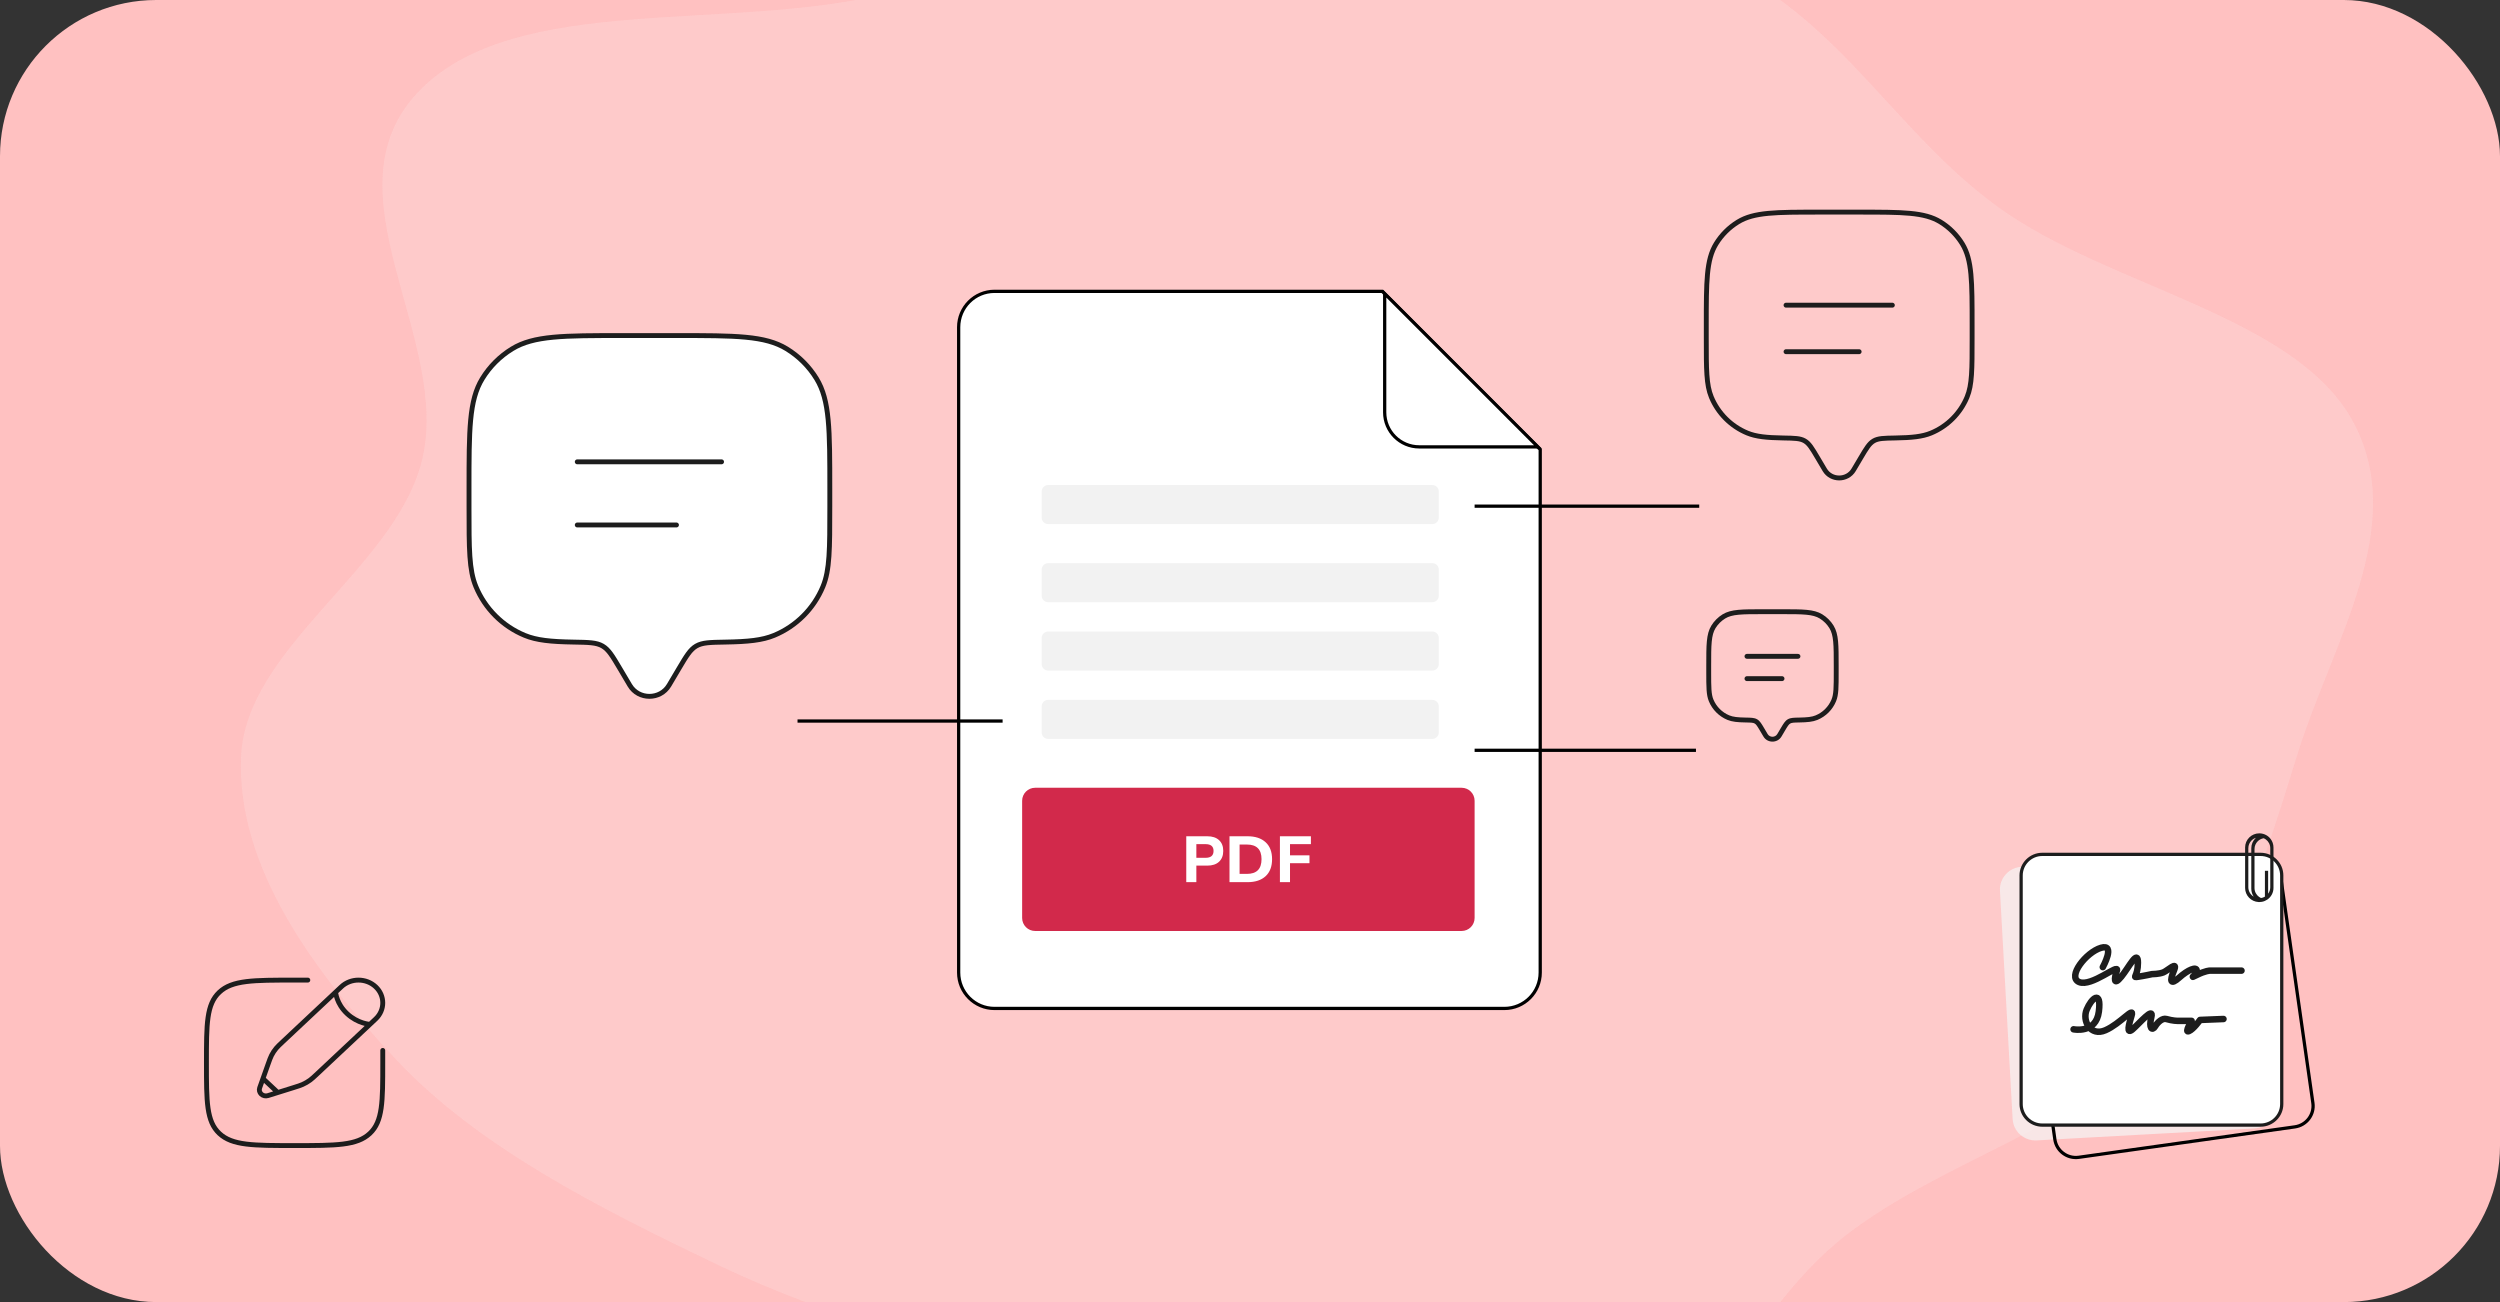 <svg width="768" height="400" viewBox="0 0 768 400" fill="none" xmlns="http://www.w3.org/2000/svg">
<rect x="0" y="0" width="768" height="400" fill="#333333" stroke="none"/>
<g clip-path="url(#clip0_5979_90796)">
<rect width="768" height="400" rx="48" fill="#FFC1C1"/>
<path opacity="0.17" fill-rule="evenodd" clip-rule="evenodd" d="M398.757 -41.889C445.079 -43.389 490.988 -29.453 529.64 -10.487C566.43 7.565 582.401 40.865 613.963 63.71C647.756 88.17 704.894 96.846 722.706 129.258C740.307 161.288 716.505 197.427 705.956 231.114C696.233 262.16 687.435 293.951 662.928 320.148C639.063 345.659 596.527 356.799 567.465 379.159C532.237 406.263 521.975 455.95 473.097 466.2C425.399 476.203 381.222 441.888 335.432 427.82C296.113 415.74 256.478 405.77 220.723 388.664C183.777 370.988 146.915 352.356 121.803 325.613C95.919 298.048 72.671 266.034 74.059 232.476C75.438 199.139 120.58 175.099 129.381 142.389C139.6 104.41 98.245 58.685 129.216 27.482C158.983 -2.507 225.396 10.043 272.871 -2.176C316.43 -13.386 352.686 -40.398 398.757 -41.889Z" fill="#FBFBFB"/>
<path d="M294.5 298.771V100.527C294.5 94.437 299.429 89.5 305.512 89.5H424.626L473.155 138.094V298.771C473.155 304.861 468.226 309.798 462.144 309.798H305.512C299.432 309.798 294.5 304.863 294.5 298.771Z" fill="white" stroke="black"/>
<path d="M440 173H322C320.895 173 320 173.895 320 175V183C320 184.105 320.895 185 322 185H440C441.105 185 442 184.105 442 183V175C442 173.895 441.105 173 440 173Z" fill="#F2F2F2"/>
<path d="M440 149H322C320.895 149 320 149.895 320 151V159C320 160.105 320.895 161 322 161H440C441.105 161 442 160.105 442 159V151C442 149.895 441.105 149 440 149Z" fill="#F2F2F2"/>
<path d="M440 215H322C320.895 215 320 215.895 320 217V225C320 226.105 320.895 227 322 227H440C441.105 227 442 226.105 442 225V217C442 215.895 441.105 215 440 215Z" fill="#F2F2F2"/>
<path d="M440 194H322C320.895 194 320 194.895 320 196V204C320 205.105 320.895 206 322 206H440C441.105 206 442 205.105 442 204V196C442 194.895 441.105 194 440 194Z" fill="#F2F2F2"/>
<path d="M425.375 126.66V90.207L472.449 137.281H435.996C430.132 137.281 425.375 132.527 425.375 126.66Z" fill="white" stroke="black"/>
<path d="M314 246C314 243.791 315.791 242 318 242H449C451.209 242 453 243.791 453 246V282C453 284.209 451.209 286 449 286H318C315.791 286 314 284.209 314 282V246Z" fill="#D2294B"/>
<path d="M364.42 271V256.9H370.86C372.433 256.9 373.647 257.3 374.5 258.1C375.353 258.887 375.78 259.987 375.78 261.4C375.78 262.813 375.353 263.92 374.5 264.72C373.647 265.52 372.433 265.92 370.86 265.92H367.52V271H364.42ZM367.52 263.52H370.34C371.98 263.52 372.8 262.813 372.8 261.4C372.8 260.013 371.98 259.32 370.34 259.32H367.52V263.52ZM377.701 271V256.9H383.221C385.621 256.9 387.481 257.513 388.801 258.74C390.121 259.953 390.781 261.687 390.781 263.94C390.781 266.193 390.121 267.933 388.801 269.16C387.481 270.387 385.621 271 383.221 271H377.701ZM380.801 268.46H383.041C386.041 268.46 387.541 266.953 387.541 263.94C387.541 260.94 386.041 259.44 383.041 259.44H380.801V268.46ZM393.19 271V256.9H402.71V259.32H396.29V262.76H402.27V265.18H396.29V271H393.19Z" fill="white"/>
<path d="M569.437 144.33L570.083 144.712L569.437 144.33ZM571.651 140.591L571.005 140.209L571.651 140.591ZM558.349 140.591L557.704 140.973H557.704L558.349 140.591ZM560.563 144.33L561.208 143.948L560.563 144.33ZM525.721 121.977L526.414 121.69L525.721 121.977ZM547.808 134.546L547.795 135.296L547.808 134.546ZM536.77 133.027L536.483 133.72L536.483 133.72L536.77 133.027ZM604.279 121.977L604.972 122.264L604.279 121.977ZM582.192 134.546L582.18 133.796L582.192 134.546ZM593.23 133.027L593.517 133.72V133.72L593.23 133.027ZM596.084 68.173L595.693 68.812L596.084 68.173ZM602.825 74.913L603.464 74.521L602.825 74.913ZM533.916 68.173L533.524 67.533L533.916 68.173ZM527.175 74.913L526.536 74.521L527.175 74.913ZM554.395 135.438L554.772 134.789H554.772L554.395 135.438ZM570.083 144.712L572.296 140.973L571.005 140.209L568.792 143.948L570.083 144.712ZM557.704 140.973L559.917 144.712L561.208 143.948L558.995 140.209L557.704 140.973ZM568.792 143.948C567.109 146.791 562.891 146.791 561.208 143.948L559.917 144.712C562.181 148.536 567.819 148.536 570.083 144.712L568.792 143.948ZM558.875 65.914H571.125V64.414H558.875V65.914ZM605.083 99.872V103.956H606.583V99.872H605.083ZM524.917 103.956V99.872H523.417V103.956H524.917ZM523.417 103.956C523.417 108.702 523.416 112.299 523.613 115.178C523.81 118.063 524.207 120.282 525.028 122.264L526.414 121.69C525.681 119.921 525.301 117.885 525.109 115.076C524.917 112.26 524.917 108.722 524.917 103.956H523.417ZM547.82 133.796C542.694 133.708 539.609 133.391 537.057 132.334L536.483 133.72C539.324 134.896 542.669 135.207 547.795 135.296L547.82 133.796ZM525.028 122.264C527.176 127.451 531.297 131.571 536.483 133.72L537.057 132.334C532.238 130.338 528.41 126.509 526.414 121.69L525.028 122.264ZM605.083 103.956C605.083 108.722 605.083 112.26 604.891 115.076C604.699 117.885 604.319 119.921 603.586 121.69L604.972 122.264C605.793 120.282 606.191 118.063 606.387 115.178C606.584 112.299 606.583 108.702 606.583 103.956H605.083ZM582.205 135.296C587.331 135.207 590.676 134.896 593.517 133.72L592.943 132.334C590.391 133.391 587.306 133.708 582.18 133.796L582.205 135.296ZM603.586 121.69C601.59 126.509 597.762 130.338 592.943 132.334L593.517 133.72C598.703 131.571 602.824 127.451 604.972 122.264L603.586 121.69ZM571.125 65.914C577.823 65.914 582.794 65.915 586.705 66.287C590.606 66.658 593.375 67.392 595.693 68.812L596.476 67.533C593.884 65.945 590.857 65.175 586.847 64.793C582.848 64.413 577.794 64.414 571.125 64.414V65.914ZM606.583 99.872C606.583 93.204 606.584 88.149 606.204 84.15C605.823 80.14 605.053 77.114 603.464 74.521L602.185 75.305C603.605 77.622 604.34 80.392 604.711 84.292C605.083 88.204 605.083 93.175 605.083 99.872H606.583ZM595.693 68.812C598.339 70.434 600.564 72.659 602.185 75.305L603.464 74.521C601.719 71.673 599.324 69.278 596.476 67.533L595.693 68.812ZM558.875 64.414C552.206 64.414 547.152 64.413 543.153 64.793C539.143 65.175 536.116 65.945 533.524 67.533L534.308 68.812C536.625 67.392 539.395 66.658 543.295 66.287C547.207 65.915 552.177 65.914 558.875 65.914V64.414ZM524.917 99.872C524.917 93.175 524.918 88.204 525.289 84.292C525.66 80.392 526.395 77.622 527.815 75.305L526.536 74.521C524.947 77.114 524.177 80.14 523.796 84.15C523.416 88.149 523.417 93.204 523.417 99.872H524.917ZM533.524 67.533C530.676 69.278 528.281 71.673 526.536 74.521L527.815 75.305C529.436 72.659 531.661 70.434 534.308 68.812L533.524 67.533ZM558.995 140.209C558.143 138.77 557.479 137.646 556.851 136.785C556.215 135.912 555.583 135.261 554.772 134.789L554.018 136.086C554.586 136.416 555.073 136.892 555.639 137.669C556.215 138.459 556.838 139.51 557.704 140.973L558.995 140.209ZM547.795 135.296C549.545 135.326 550.806 135.348 551.804 135.459C552.787 135.568 553.452 135.757 554.018 136.086L554.772 134.789C553.959 134.316 553.066 134.089 551.969 133.968C550.885 133.848 549.543 133.826 547.82 133.796L547.795 135.296ZM572.296 140.973C573.162 139.51 573.785 138.459 574.361 137.669C574.927 136.892 575.414 136.416 575.982 136.086L575.228 134.789C574.417 135.261 573.785 135.912 573.149 136.785C572.521 137.646 571.857 138.77 571.005 140.209L572.296 140.973ZM582.18 133.796C580.457 133.826 579.114 133.848 578.031 133.968C576.934 134.089 576.041 134.316 575.228 134.789L575.982 136.086C576.548 135.757 577.213 135.568 578.196 135.459C579.194 135.348 580.455 135.326 582.205 135.296L582.18 133.796Z" fill="#1D1D1D"/>
<path d="M548.667 93.75H581.333" stroke="#1D1D1D" stroke-width="1.5" stroke-linecap="round"/>
<path d="M548.667 108.039H571.125" stroke="#1D1D1D" stroke-width="1.5" stroke-linecap="round"/>
<path d="M546.628 225.882L547.274 226.264L546.628 225.882ZM547.69 224.088L547.044 223.706L547.69 224.088ZM541.31 224.088L540.665 224.47L540.665 224.47L541.31 224.088ZM542.372 225.882L543.017 225.5L542.372 225.882ZM525.662 215.161L526.355 214.874H526.355L525.662 215.161ZM536.255 221.189L536.242 221.939L536.255 221.189ZM530.961 220.46L530.674 221.153H530.674L530.961 220.46ZM563.338 215.161L564.031 215.448L564.031 215.448L563.338 215.161ZM552.745 221.189L552.732 220.439L552.745 221.189ZM558.039 220.46L558.326 221.153L558.039 220.46ZM559.408 189.357L559.016 189.996L559.408 189.357ZM562.641 192.59L563.28 192.198V192.198L562.641 192.59ZM529.592 189.357L529.2 188.717L529.592 189.357ZM526.36 192.59L525.72 192.198L526.36 192.59ZM539.414 221.617L539.791 220.968L539.791 220.968L539.414 221.617ZM547.274 226.264L548.335 224.47L547.044 223.706L545.983 225.5L547.274 226.264ZM540.665 224.47L541.727 226.264L543.017 225.5L541.956 223.706L540.665 224.47ZM545.983 225.5C545.327 226.608 543.673 226.608 543.017 225.5L541.727 226.264C542.963 228.353 546.037 228.353 547.274 226.264L545.983 225.5ZM541.563 188.664H547.438V187.164H541.563V188.664ZM563.333 204.56V206.518H564.833V204.56H563.333ZM525.667 206.518V204.56H524.167V206.518H525.667ZM524.167 206.518C524.167 208.789 524.166 210.53 524.262 211.927C524.357 213.331 524.552 214.442 524.969 215.448L526.355 214.874C526.026 214.081 525.849 213.152 525.758 211.825C525.667 210.491 525.667 208.81 525.667 206.518H524.167ZM536.268 220.439C533.809 220.397 532.397 220.243 531.248 219.767L530.674 221.153C532.112 221.749 533.783 221.897 536.242 221.939L536.268 220.439ZM524.969 215.448C526.039 218.031 528.091 220.083 530.674 221.153L531.248 219.767C529.033 218.85 527.273 217.09 526.355 214.874L524.969 215.448ZM563.333 206.518C563.333 208.81 563.333 210.491 563.242 211.825C563.151 213.152 562.974 214.081 562.645 214.874L564.031 215.448C564.448 214.442 564.643 213.331 564.739 211.927C564.834 210.53 564.833 208.789 564.833 206.518H563.333ZM552.758 221.939C555.217 221.897 556.888 221.749 558.326 221.153L557.752 219.767C556.603 220.243 555.191 220.397 552.732 220.439L552.758 221.939ZM562.645 214.874C561.727 217.09 559.967 218.85 557.752 219.767L558.326 221.153C560.909 220.083 562.961 218.031 564.031 215.448L562.645 214.874ZM547.438 188.664C550.657 188.664 553.019 188.665 554.873 188.841C556.715 189.016 557.976 189.359 559.016 189.996L559.8 188.717C558.485 187.912 556.967 187.533 555.015 187.348C553.074 187.163 550.628 187.164 547.438 187.164V188.664ZM564.833 204.56C564.833 201.369 564.834 198.923 564.65 196.983C564.464 195.031 564.086 193.513 563.28 192.198L562.001 192.981C562.638 194.021 562.981 195.283 563.156 197.125C563.333 198.978 563.333 201.34 563.333 204.56H564.833ZM559.016 189.996C560.233 190.742 561.255 191.765 562.001 192.981L563.28 192.198C562.411 190.779 561.218 189.587 559.8 188.717L559.016 189.996ZM541.563 187.164C538.372 187.164 535.926 187.163 533.985 187.348C532.034 187.533 530.515 187.912 529.2 188.717L529.984 189.996C531.024 189.359 532.285 189.016 534.127 188.841C535.981 188.665 538.343 188.664 541.563 188.664V187.164ZM525.667 204.56C525.667 201.34 525.668 198.978 525.844 197.125C526.019 195.283 526.362 194.021 526.999 192.981L525.72 192.198C524.914 193.513 524.536 195.031 524.35 196.983C524.166 198.923 524.167 201.369 524.167 204.56H525.667ZM529.2 188.717C527.782 189.587 526.589 190.779 525.72 192.198L526.999 192.981C527.745 191.765 528.768 190.742 529.984 189.996L529.2 188.717ZM541.956 223.706C541.551 223.023 541.222 222.465 540.907 222.033C540.584 221.589 540.243 221.231 539.791 220.968L539.037 222.265C539.246 222.387 539.442 222.569 539.695 222.917C539.958 223.277 540.246 223.762 540.665 224.47L541.956 223.706ZM536.242 221.939C537.088 221.953 537.672 221.964 538.128 222.015C538.57 222.064 538.83 222.145 539.037 222.265L539.791 220.968C539.336 220.704 538.849 220.585 538.293 220.524C537.752 220.464 537.086 220.453 536.268 220.439L536.242 221.939ZM548.335 224.47C548.754 223.762 549.042 223.277 549.305 222.917C549.558 222.569 549.754 222.387 549.963 222.265L549.209 220.968C548.757 221.231 548.416 221.589 548.093 222.033C547.778 222.465 547.449 223.023 547.044 223.706L548.335 224.47ZM552.732 220.439C551.914 220.453 551.249 220.464 550.707 220.524C550.151 220.585 549.664 220.704 549.209 220.968L549.963 222.265C550.17 222.145 550.43 222.064 550.872 222.015C551.328 221.964 551.912 221.953 552.758 221.939L552.732 220.439Z" fill="#1D1D1D"/>
<path d="M536.667 201.625H552.333" stroke="#1D1D1D" stroke-width="1.5" stroke-linecap="round"/>
<path d="M536.667 208.477H547.438" stroke="#1D1D1D" stroke-width="1.5" stroke-linecap="round"/>
<path d="M208.526 205.451L205.522 210.526C202.844 215.05 196.155 215.05 193.478 210.526L190.474 205.451C188.144 201.514 186.978 199.546 185.107 198.457C183.236 197.369 180.879 197.328 176.167 197.247C169.21 197.127 164.847 196.701 161.188 195.185C154.399 192.373 149.005 186.979 146.192 180.189C144.083 175.097 144.083 168.642 144.083 155.732V150.19C144.083 132.05 144.083 122.98 148.166 116.317C150.451 112.588 153.586 109.454 157.314 107.169C163.977 103.086 173.047 103.086 191.187 103.086H207.812C225.953 103.086 235.023 103.086 241.686 107.169C245.414 109.454 248.549 112.588 250.833 116.317C254.917 122.98 254.917 132.05 254.917 150.19V155.732C254.917 168.642 254.917 175.097 252.807 180.189C249.995 186.979 244.601 192.373 237.812 195.185C234.153 196.701 229.789 197.127 222.832 197.247C218.12 197.328 215.764 197.369 213.893 198.457C212.021 199.546 210.856 201.514 208.526 205.451Z" fill="white"/>
<path d="M205.522 210.526L206.167 210.908L205.522 210.526ZM208.526 205.451L207.881 205.069L208.526 205.451ZM190.474 205.451L189.828 205.833L190.474 205.451ZM193.478 210.526L194.123 210.144L193.478 210.526ZM146.192 180.189L146.885 179.902L146.192 180.189ZM176.167 197.247L176.154 197.997L176.167 197.247ZM161.188 195.185L160.901 195.878H160.901L161.188 195.185ZM252.807 180.189L253.5 180.476L252.807 180.189ZM222.832 197.247L222.82 196.497L222.832 197.247ZM237.812 195.185L238.099 195.878L237.812 195.185ZM241.686 107.169L241.294 107.809L241.686 107.169ZM250.833 116.317L251.473 115.925V115.925L250.833 116.317ZM157.314 107.169L156.922 106.53L157.314 107.169ZM148.166 116.317L147.527 115.925L148.166 116.317ZM185.107 198.457L185.484 197.809H185.484L185.107 198.457ZM206.167 210.908L209.171 205.833L207.881 205.069L204.876 210.144L206.167 210.908ZM189.828 205.833L192.832 210.908L194.123 210.144L191.119 205.069L189.828 205.833ZM204.876 210.144C202.489 214.177 196.51 214.177 194.123 210.144L192.832 210.908C195.8 215.922 203.199 215.922 206.167 210.908L204.876 210.144ZM191.187 103.836H207.812V102.336H191.187V103.836ZM254.167 150.19V155.732H255.667V150.19H254.167ZM144.833 155.732V150.19H143.333V155.732H144.833ZM143.333 155.732C143.333 162.177 143.333 167.048 143.599 170.944C143.865 174.846 144.401 177.824 145.5 180.476L146.885 179.902C145.875 177.463 145.356 174.667 145.095 170.841C144.834 167.009 144.833 162.197 144.833 155.732H143.333ZM176.18 196.497C169.223 196.377 164.99 195.948 161.475 194.492L160.901 195.878C164.705 197.454 169.198 197.877 176.154 197.997L176.18 196.497ZM145.5 180.476C148.388 187.45 153.928 192.99 160.901 195.878L161.475 194.492C154.87 191.756 149.621 186.508 146.885 179.902L145.5 180.476ZM254.167 155.732C254.167 162.197 254.166 167.009 253.905 170.841C253.644 174.667 253.125 177.463 252.115 179.902L253.5 180.476C254.599 177.824 255.135 174.846 255.401 170.944C255.667 167.048 255.667 162.177 255.667 155.732H254.167ZM222.845 197.997C229.802 197.877 234.295 197.454 238.099 195.878L237.525 194.492C234.01 195.948 229.776 196.377 222.82 196.497L222.845 197.997ZM252.115 179.902C249.378 186.508 244.13 191.756 237.525 194.492L238.099 195.878C245.072 192.99 250.612 187.45 253.5 180.476L252.115 179.902ZM207.812 103.836C216.897 103.836 223.658 103.837 228.982 104.343C234.295 104.848 238.1 105.851 241.294 107.809L242.078 106.53C238.609 104.404 234.547 103.365 229.124 102.85C223.712 102.335 216.868 102.336 207.812 102.336V103.836ZM255.667 150.19C255.667 141.134 255.667 134.29 255.153 128.878C254.637 123.456 253.599 119.394 251.473 115.925L250.194 116.709C252.151 119.902 253.154 123.707 253.66 129.02C254.166 134.345 254.167 141.105 254.167 150.19H255.667ZM241.294 107.809C244.921 110.031 247.971 113.081 250.194 116.709L251.473 115.925C249.126 112.096 245.907 108.876 242.078 106.53L241.294 107.809ZM191.187 102.336C182.132 102.336 175.287 102.335 169.876 102.85C164.453 103.365 160.391 104.404 156.922 106.53L157.706 107.809C160.9 105.851 164.705 104.848 170.018 104.343C175.342 103.837 182.103 103.836 191.187 103.836V102.336ZM144.833 150.19C144.833 141.105 144.834 134.345 145.34 129.02C145.845 123.707 146.849 119.902 148.806 116.709L147.527 115.925C145.401 119.394 144.363 123.456 143.847 128.878C143.332 134.29 143.333 141.134 143.333 150.19H144.833ZM156.922 106.53C153.093 108.876 149.873 112.096 147.527 115.925L148.806 116.709C151.029 113.081 154.079 110.031 157.706 107.809L156.922 106.53ZM191.119 205.069C189.961 203.112 189.067 201.6 188.224 200.444C187.373 199.276 186.541 198.424 185.484 197.809L184.73 199.105C185.544 199.579 186.231 200.256 187.012 201.328C187.803 202.412 188.656 203.852 189.828 205.833L191.119 205.069ZM176.154 197.997C178.524 198.038 180.251 198.068 181.62 198.22C182.975 198.37 183.918 198.633 184.73 199.105L185.484 197.809C184.425 197.193 183.254 196.891 181.785 196.729C180.33 196.568 178.522 196.537 176.18 196.497L176.154 197.997ZM209.171 205.833C210.344 203.852 211.197 202.412 211.987 201.328C212.769 200.256 213.455 199.579 214.27 199.105L213.515 197.809C212.458 198.424 211.627 199.276 210.775 200.444C209.933 201.6 209.038 203.112 207.881 205.069L209.171 205.833ZM222.82 196.497C220.477 196.537 218.669 196.568 217.215 196.729C215.746 196.891 214.575 197.193 213.515 197.809L214.27 199.105C215.081 198.633 216.024 198.37 217.38 198.22C218.749 198.068 220.475 198.038 222.845 197.997L222.82 196.497Z" fill="#1D1D1D"/>
<path d="M177.333 141.875H221.667" stroke="#1D1D1D" stroke-width="1.5" stroke-linecap="round"/>
<path d="M177.333 161.273H207.812" stroke="#1D1D1D" stroke-width="1.5" stroke-linecap="round"/>
<line x1="453" y1="155.5" x2="522" y2="155.5" stroke="black"/>
<line x1="453" y1="230.5" x2="521" y2="230.5" stroke="black"/>
<line x1="245" y1="221.5" x2="308" y2="221.5" stroke="black"/>
<path d="M117.583 322.69V326.503C117.583 338.484 117.583 344.475 113.617 348.197C109.651 351.919 103.267 351.919 90.5 351.919C77.733 351.919 71.349 351.919 67.383 348.197C63.417 344.475 63.417 338.484 63.417 326.503C63.417 314.521 63.417 308.53 67.383 304.808C71.349 301.086 77.733 301.086 90.5 301.086H94.563" stroke="#1D1D1D" stroke-width="1.5" stroke-linecap="round"/>
<path d="M103.099 304.784L104.857 303.135C107.768 300.403 112.488 300.403 115.4 303.135C118.311 305.867 118.311 310.297 115.4 313.03L113.643 314.679M103.099 304.784C103.099 304.784 103.319 308.288 106.614 311.381C109.909 314.473 113.643 314.679 113.643 314.679M103.099 304.784L86.945 319.945C85.85 320.972 85.303 321.485 84.833 322.051C84.278 322.719 83.802 323.442 83.414 324.206C83.084 324.854 82.84 325.543 82.35 326.921L80.784 331.332M113.643 314.679L97.488 329.839C96.394 330.866 95.847 331.38 95.243 331.821C94.532 332.342 93.762 332.789 92.947 333.153C92.256 333.462 91.522 333.692 90.054 334.151L85.354 335.621M85.354 335.621L82.313 336.572C81.591 336.798 80.794 336.622 80.256 336.117C79.717 335.611 79.529 334.864 79.77 334.186L80.784 331.332M85.354 335.621L80.784 331.332" stroke="#1D1D1D" stroke-width="1.5"/>
<path d="M687.932 262.612L621.006 266.287C617.137 266.5 614.173 269.792 614.387 273.641L618.278 343.747C618.491 347.596 621.801 350.544 625.67 350.331L692.596 346.656C696.465 346.443 699.429 343.151 699.215 339.302L695.324 269.196C695.111 265.347 691.801 262.399 687.932 262.612Z" fill="#F6F6F6" fill-opacity="0.7"/>
<path d="M626.894 273.173L693.259 263.824C696.825 263.322 700.121 265.79 700.625 269.331L710.521 338.85C711.025 342.391 708.548 345.673 704.983 346.175L638.617 355.523C635.051 356.026 631.756 353.558 631.251 350.017L621.355 280.497C620.851 276.956 623.328 273.675 626.894 273.173Z" stroke="black"/>
<path d="M627.406 262.461H694.434C698.035 262.461 700.95 265.364 700.95 268.94V339.154C700.95 342.73 698.035 345.633 694.434 345.633H627.406C623.805 345.633 620.89 342.73 620.89 339.154V268.94C620.89 265.364 623.805 262.461 627.406 262.461Z" fill="white" stroke="#1D1D1D"/>
<path d="M645.982 297.099C645.982 297.099 650.027 289.818 645.443 291.166C640.859 292.514 634.927 300.064 638.702 301.682C642.477 303.3 651.105 295.75 650.297 298.177C649.488 300.604 649.218 303.031 651.645 300.065C654.072 297.099 656.768 291.436 656.768 295.751C656.768 300.065 654.881 300.335 656.768 300.065C658.655 299.795 661.082 299.256 661.082 299.256C661.082 299.256 663.239 299.256 664.587 298.717C665.935 298.178 669.171 294.942 667.823 298.178C666.475 301.414 666.745 302.763 669.441 300.336C672.137 297.909 674.834 296.83 674.834 298.178C674.834 299.526 672.138 300.874 674.834 299.526C677.53 298.178 678.879 298.178 678.879 298.178H688.586" stroke="#1D1D1D" stroke-width="2" stroke-miterlimit="10" stroke-linecap="round" stroke-linejoin="round"/>
<path d="M637 316.203C637 316.203 643.907 317.642 644.771 310.735C645.634 303.828 642.468 306.706 641.029 310.159C639.59 313.613 642.18 318.506 646.785 316.491C651.39 314.476 655.707 309.008 654.844 311.886C653.981 314.764 653.117 317.93 655.132 316.203C657.147 314.476 661.752 309.008 660.888 312.462C660.024 315.916 661.176 316.779 662.039 315.34C662.902 313.901 664.352 312.712 665.493 313.038C667.508 313.614 668.947 313.614 668.947 313.614H673.264C673.264 313.614 670.962 317.356 672.401 316.78C673.84 316.204 675.855 313.326 675.855 313.326L683.05 313.038" stroke="#1D1D1D" stroke-width="2" stroke-miterlimit="10" stroke-linecap="round" stroke-linejoin="round"/>
<path d="M697.559 257.757C697.2 257.274 696.743 256.869 696.216 256.569C695.898 256.388 695.554 256.246 695.192 256.149C694.829 256.051 694.449 256 694.055 256C692.852 256 691.763 256.485 690.974 257.27C690.186 258.054 689.698 259.137 689.698 260.335V272.778C689.698 275.099 691.532 276.993 693.837 277.107C693.909 277.11 693.982 277.112 694.055 277.112C694.323 277.112 694.585 277.088 694.839 277.042C695.44 276.934 695.998 276.702 696.486 276.376C697.648 275.597 698.413 274.276 698.413 272.778V260.335C698.413 259.37 698.096 258.478 697.559 257.757V257.757ZM690.687 272.563V260.562C690.687 259.636 691.064 258.799 691.674 258.192C692.049 257.819 692.514 257.532 693.033 257.368C692.978 257.417 692.925 257.467 692.874 257.518C692.085 258.303 691.598 259.386 691.598 260.583V273.026C691.598 273.922 691.872 274.755 692.34 275.446C691.351 274.862 690.687 273.789 690.687 272.562L690.687 272.563ZM697.424 272.563C697.424 273.306 697.181 273.992 696.77 274.548V267.67C696.77 267.617 696.771 267.565 696.774 267.513H695.781V275.442C695.545 275.583 695.29 275.695 695.021 275.775C694.878 275.817 694.732 275.85 694.581 275.874C694.366 275.778 694.163 275.661 693.975 275.525C693.133 274.916 692.586 273.928 692.586 272.813V260.812C692.586 259.887 692.963 259.049 693.573 258.443C693.963 258.055 694.448 257.762 694.99 257.601C695.133 257.558 695.28 257.525 695.43 257.502C695.645 257.597 695.847 257.715 696.035 257.851C696.878 258.46 697.425 259.448 697.425 260.562V272.563L697.424 272.563Z" fill="#1D1D1D"/>
</g>
<defs>
<clipPath id="clip0_5979_90796">
<rect width="768" height="400" rx="48" fill="white"/>
</clipPath>
</defs>
</svg>
